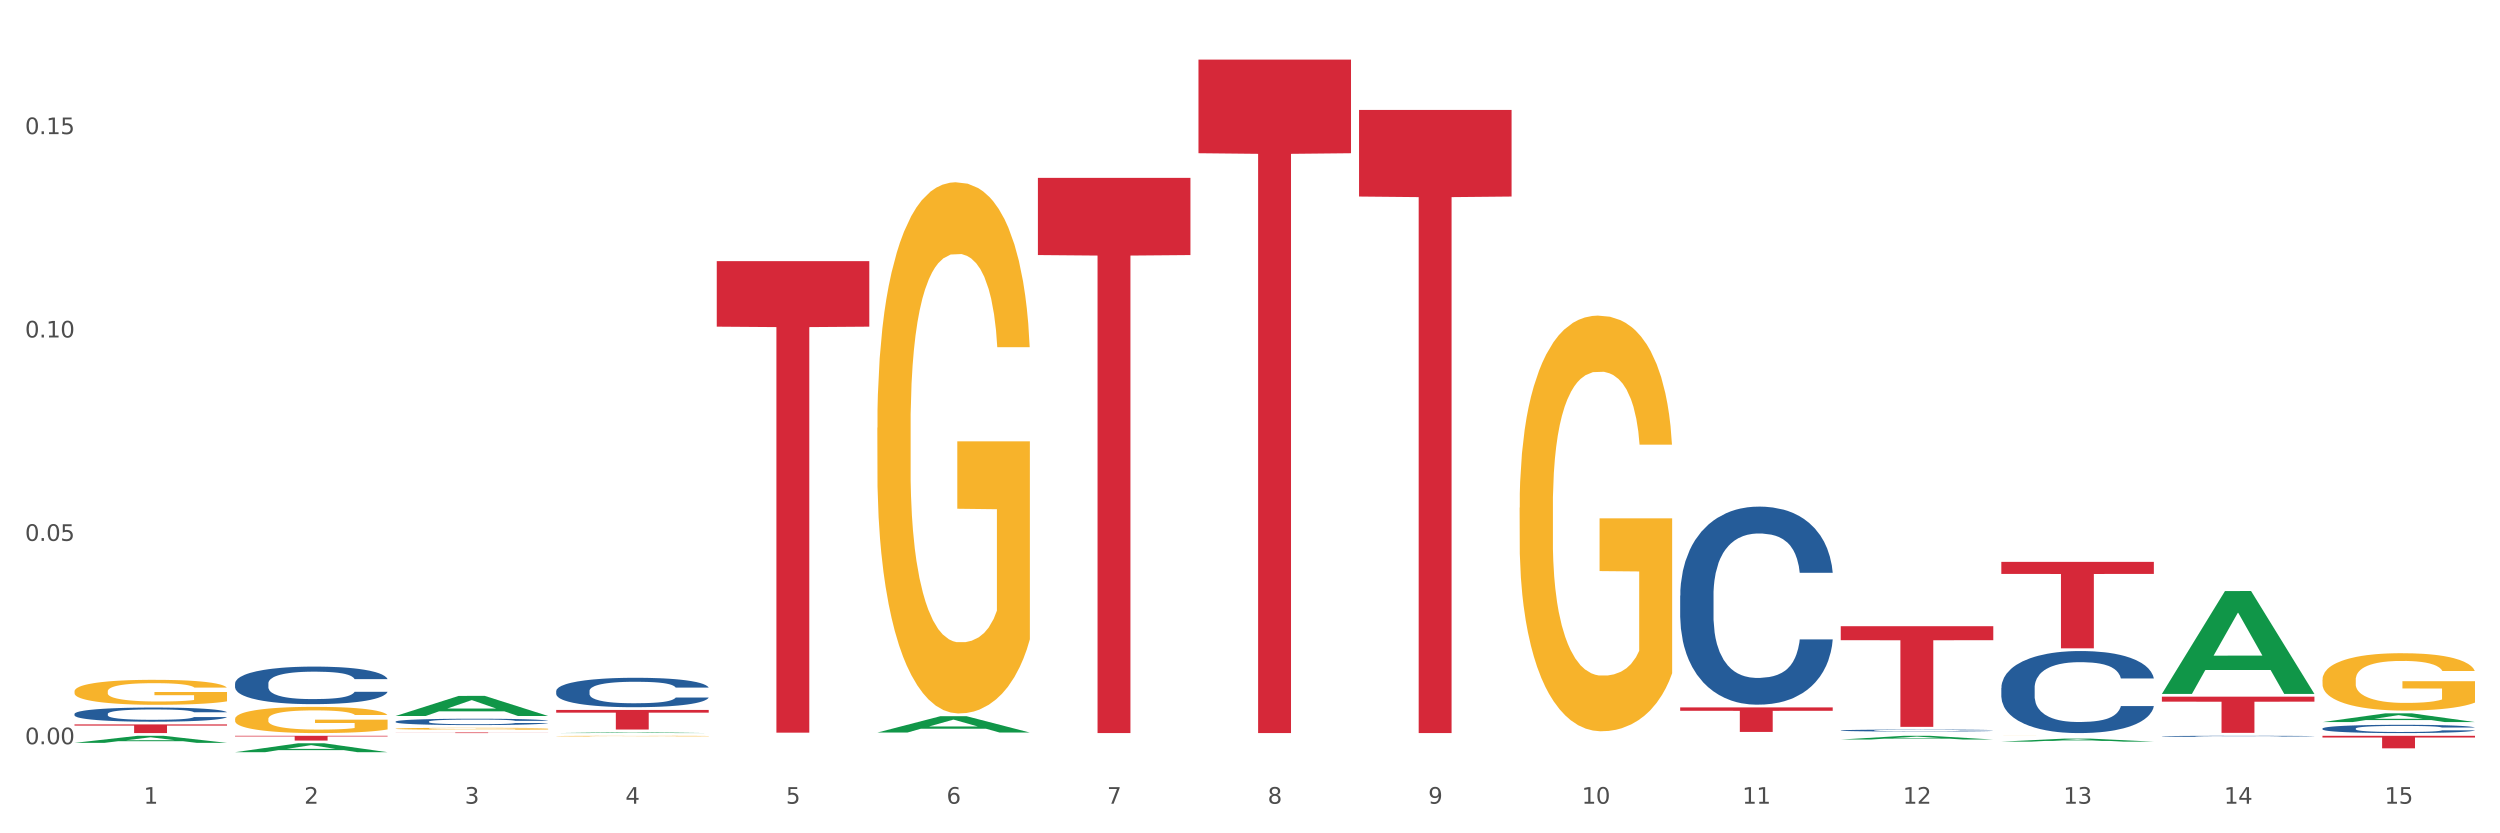 <?xml version="1.0" encoding="utf-8" standalone="no"?>
<!DOCTYPE svg PUBLIC "-//W3C//DTD SVG 1.1//EN"
  "http://www.w3.org/Graphics/SVG/1.1/DTD/svg11.dtd">
<svg xmlns:xlink="http://www.w3.org/1999/xlink" width="1080pt" height="360pt" viewBox="0 0 1080 360" xmlns="http://www.w3.org/2000/svg" version="1.1">
 <rect x="0" y="0" width="1080" height="360" fill="#333333" stroke="none"/>
 <defs>
  <style type="text/css">*{stroke-linejoin: round; stroke-linecap: butt}</style>
 </defs>
 <g id="figure_1">
  <g id="patch_1">
   <path d="M 0 360 
L 1080 360 
L 1080 0 
L 0 0 
z
" style="fill: #ffffff; stroke: #ffffff; stroke-linejoin: miter"/>
  </g>
  <g id="axes_1">
   <g id="matplotlib.axis_1">
    <g id="xtick_1">
     <g id="text_1">
      <!-- 1 -->
      <g style="fill: #4d4d4d" transform="translate(62.07 347.204) scale(0.096 -0.096)">
       <defs>
        <path id="DejaVuSans-31" d="M 794 531 
L 1825 531 
L 1825 4091 
L 703 3866 
L 703 4441 
L 1819 4666 
L 2450 4666 
L 2450 531 
L 3481 531 
L 3481 0 
L 794 0 
L 794 531 
z
" transform="scale(0.016)"/>
       </defs>
       <use xlink:href="#DejaVuSans-31"/>
      </g>
     </g>
    </g>
    <g id="xtick_2">
     <g id="text_2">
      <!-- 2 -->
      <g style="fill: #4d4d4d" transform="translate(131.436 347.204) scale(0.096 -0.096)">
       <defs>
        <path id="DejaVuSans-32" d="M 1228 531 
L 3431 531 
L 3431 0 
L 469 0 
L 469 531 
Q 828 903 1448 1529 
Q 2069 2156 2228 2338 
Q 2531 2678 2651 2914 
Q 2772 3150 2772 3378 
Q 2772 3750 2511 3984 
Q 2250 4219 1831 4219 
Q 1534 4219 1204 4116 
Q 875 4013 500 3803 
L 500 4441 
Q 881 4594 1212 4672 
Q 1544 4750 1819 4750 
Q 2544 4750 2975 4387 
Q 3406 4025 3406 3419 
Q 3406 3131 3298 2873 
Q 3191 2616 2906 2266 
Q 2828 2175 2409 1742 
Q 1991 1309 1228 531 
z
" transform="scale(0.016)"/>
       </defs>
       <use xlink:href="#DejaVuSans-32"/>
      </g>
     </g>
    </g>
    <g id="xtick_3">
     <g id="text_3">
      <!-- 3 -->
      <g style="fill: #4d4d4d" transform="translate(200.802 347.204) scale(0.096 -0.096)">
       <defs>
        <path id="DejaVuSans-33" d="M 2597 2516 
Q 3050 2419 3304 2112 
Q 3559 1806 3559 1356 
Q 3559 666 3084 287 
Q 2609 -91 1734 -91 
Q 1441 -91 1130 -33 
Q 819 25 488 141 
L 488 750 
Q 750 597 1062 519 
Q 1375 441 1716 441 
Q 2309 441 2620 675 
Q 2931 909 2931 1356 
Q 2931 1769 2642 2001 
Q 2353 2234 1838 2234 
L 1294 2234 
L 1294 2753 
L 1863 2753 
Q 2328 2753 2575 2939 
Q 2822 3125 2822 3475 
Q 2822 3834 2567 4026 
Q 2313 4219 1838 4219 
Q 1578 4219 1281 4162 
Q 984 4106 628 3988 
L 628 4550 
Q 988 4650 1302 4700 
Q 1616 4750 1894 4750 
Q 2613 4750 3031 4423 
Q 3450 4097 3450 3541 
Q 3450 3153 3228 2886 
Q 3006 2619 2597 2516 
z
" transform="scale(0.016)"/>
       </defs>
       <use xlink:href="#DejaVuSans-33"/>
      </g>
     </g>
    </g>
    <g id="xtick_4">
     <g id="text_4">
      <!-- 4 -->
      <g style="fill: #4d4d4d" transform="translate(270.169 347.204) scale(0.096 -0.096)">
       <defs>
        <path id="DejaVuSans-34" d="M 2419 4116 
L 825 1625 
L 2419 1625 
L 2419 4116 
z
M 2253 4666 
L 3047 4666 
L 3047 1625 
L 3713 1625 
L 3713 1100 
L 3047 1100 
L 3047 0 
L 2419 0 
L 2419 1100 
L 313 1100 
L 313 1709 
L 2253 4666 
z
" transform="scale(0.016)"/>
       </defs>
       <use xlink:href="#DejaVuSans-34"/>
      </g>
     </g>
    </g>
    <g id="xtick_5">
     <g id="text_5">
      <!-- 5 -->
      <g style="fill: #4d4d4d" transform="translate(339.535 347.204) scale(0.096 -0.096)">
       <defs>
        <path id="DejaVuSans-35" d="M 691 4666 
L 3169 4666 
L 3169 4134 
L 1269 4134 
L 1269 2991 
Q 1406 3038 1543 3061 
Q 1681 3084 1819 3084 
Q 2600 3084 3056 2656 
Q 3513 2228 3513 1497 
Q 3513 744 3044 326 
Q 2575 -91 1722 -91 
Q 1428 -91 1123 -41 
Q 819 9 494 109 
L 494 744 
Q 775 591 1075 516 
Q 1375 441 1709 441 
Q 2250 441 2565 725 
Q 2881 1009 2881 1497 
Q 2881 1984 2565 2268 
Q 2250 2553 1709 2553 
Q 1456 2553 1204 2497 
Q 953 2441 691 2322 
L 691 4666 
z
" transform="scale(0.016)"/>
       </defs>
       <use xlink:href="#DejaVuSans-35"/>
      </g>
     </g>
    </g>
    <g id="xtick_6">
     <g id="text_6">
      <!-- 6 -->
      <g style="fill: #4d4d4d" transform="translate(408.901 347.204) scale(0.096 -0.096)">
       <defs>
        <path id="DejaVuSans-36" d="M 2113 2584 
Q 1688 2584 1439 2293 
Q 1191 2003 1191 1497 
Q 1191 994 1439 701 
Q 1688 409 2113 409 
Q 2538 409 2786 701 
Q 3034 994 3034 1497 
Q 3034 2003 2786 2293 
Q 2538 2584 2113 2584 
z
M 3366 4563 
L 3366 3988 
Q 3128 4100 2886 4159 
Q 2644 4219 2406 4219 
Q 1781 4219 1451 3797 
Q 1122 3375 1075 2522 
Q 1259 2794 1537 2939 
Q 1816 3084 2150 3084 
Q 2853 3084 3261 2657 
Q 3669 2231 3669 1497 
Q 3669 778 3244 343 
Q 2819 -91 2113 -91 
Q 1303 -91 875 529 
Q 447 1150 447 2328 
Q 447 3434 972 4092 
Q 1497 4750 2381 4750 
Q 2619 4750 2861 4703 
Q 3103 4656 3366 4563 
z
" transform="scale(0.016)"/>
       </defs>
       <use xlink:href="#DejaVuSans-36"/>
      </g>
     </g>
    </g>
    <g id="xtick_7">
     <g id="text_7">
      <!-- 7 -->
      <g style="fill: #4d4d4d" transform="translate(478.267 347.204) scale(0.096 -0.096)">
       <defs>
        <path id="DejaVuSans-37" d="M 525 4666 
L 3525 4666 
L 3525 4397 
L 1831 0 
L 1172 0 
L 2766 4134 
L 525 4134 
L 525 4666 
z
" transform="scale(0.016)"/>
       </defs>
       <use xlink:href="#DejaVuSans-37"/>
      </g>
     </g>
    </g>
    <g id="xtick_8">
     <g id="text_8">
      <!-- 8 -->
      <g style="fill: #4d4d4d" transform="translate(547.634 347.204) scale(0.096 -0.096)">
       <defs>
        <path id="DejaVuSans-38" d="M 2034 2216 
Q 1584 2216 1326 1975 
Q 1069 1734 1069 1313 
Q 1069 891 1326 650 
Q 1584 409 2034 409 
Q 2484 409 2743 651 
Q 3003 894 3003 1313 
Q 3003 1734 2745 1975 
Q 2488 2216 2034 2216 
z
M 1403 2484 
Q 997 2584 770 2862 
Q 544 3141 544 3541 
Q 544 4100 942 4425 
Q 1341 4750 2034 4750 
Q 2731 4750 3128 4425 
Q 3525 4100 3525 3541 
Q 3525 3141 3298 2862 
Q 3072 2584 2669 2484 
Q 3125 2378 3379 2068 
Q 3634 1759 3634 1313 
Q 3634 634 3220 271 
Q 2806 -91 2034 -91 
Q 1263 -91 848 271 
Q 434 634 434 1313 
Q 434 1759 690 2068 
Q 947 2378 1403 2484 
z
M 1172 3481 
Q 1172 3119 1398 2916 
Q 1625 2713 2034 2713 
Q 2441 2713 2670 2916 
Q 2900 3119 2900 3481 
Q 2900 3844 2670 4047 
Q 2441 4250 2034 4250 
Q 1625 4250 1398 4047 
Q 1172 3844 1172 3481 
z
" transform="scale(0.016)"/>
       </defs>
       <use xlink:href="#DejaVuSans-38"/>
      </g>
     </g>
    </g>
    <g id="xtick_9">
     <g id="text_9">
      <!-- 9 -->
      <g style="fill: #4d4d4d" transform="translate(617 347.204) scale(0.096 -0.096)">
       <defs>
        <path id="DejaVuSans-39" d="M 703 97 
L 703 672 
Q 941 559 1184 500 
Q 1428 441 1663 441 
Q 2288 441 2617 861 
Q 2947 1281 2994 2138 
Q 2813 1869 2534 1725 
Q 2256 1581 1919 1581 
Q 1219 1581 811 2004 
Q 403 2428 403 3163 
Q 403 3881 828 4315 
Q 1253 4750 1959 4750 
Q 2769 4750 3195 4129 
Q 3622 3509 3622 2328 
Q 3622 1225 3098 567 
Q 2575 -91 1691 -91 
Q 1453 -91 1209 -44 
Q 966 3 703 97 
z
M 1959 2075 
Q 2384 2075 2632 2365 
Q 2881 2656 2881 3163 
Q 2881 3666 2632 3958 
Q 2384 4250 1959 4250 
Q 1534 4250 1286 3958 
Q 1038 3666 1038 3163 
Q 1038 2656 1286 2365 
Q 1534 2075 1959 2075 
z
" transform="scale(0.016)"/>
       </defs>
       <use xlink:href="#DejaVuSans-39"/>
      </g>
     </g>
    </g>
    <g id="xtick_10">
     <g id="text_10">
      <!-- 10 -->
      <g style="fill: #4d4d4d" transform="translate(683.312 347.204) scale(0.096 -0.096)">
       <defs>
        <path id="DejaVuSans-30" d="M 2034 4250 
Q 1547 4250 1301 3770 
Q 1056 3291 1056 2328 
Q 1056 1369 1301 889 
Q 1547 409 2034 409 
Q 2525 409 2770 889 
Q 3016 1369 3016 2328 
Q 3016 3291 2770 3770 
Q 2525 4250 2034 4250 
z
M 2034 4750 
Q 2819 4750 3233 4129 
Q 3647 3509 3647 2328 
Q 3647 1150 3233 529 
Q 2819 -91 2034 -91 
Q 1250 -91 836 529 
Q 422 1150 422 2328 
Q 422 3509 836 4129 
Q 1250 4750 2034 4750 
z
" transform="scale(0.016)"/>
       </defs>
       <use xlink:href="#DejaVuSans-31"/>
       <use xlink:href="#DejaVuSans-30" transform="translate(63.623 0)"/>
      </g>
     </g>
    </g>
    <g id="xtick_11">
     <g id="text_11">
      <!-- 11 -->
      <g style="fill: #4d4d4d" transform="translate(752.678 347.204) scale(0.096 -0.096)">
       <use xlink:href="#DejaVuSans-31"/>
       <use xlink:href="#DejaVuSans-31" transform="translate(63.623 0)"/>
      </g>
     </g>
    </g>
    <g id="xtick_12">
     <g id="text_12">
      <!-- 12 -->
      <g style="fill: #4d4d4d" transform="translate(822.044 347.204) scale(0.096 -0.096)">
       <use xlink:href="#DejaVuSans-31"/>
       <use xlink:href="#DejaVuSans-32" transform="translate(63.623 0)"/>
      </g>
     </g>
    </g>
    <g id="xtick_13">
     <g id="text_13">
      <!-- 13 -->
      <g style="fill: #4d4d4d" transform="translate(891.411 347.204) scale(0.096 -0.096)">
       <use xlink:href="#DejaVuSans-31"/>
       <use xlink:href="#DejaVuSans-33" transform="translate(63.623 0)"/>
      </g>
     </g>
    </g>
    <g id="xtick_14">
     <g id="text_14">
      <!-- 14 -->
      <g style="fill: #4d4d4d" transform="translate(960.777 347.204) scale(0.096 -0.096)">
       <use xlink:href="#DejaVuSans-31"/>
       <use xlink:href="#DejaVuSans-34" transform="translate(63.623 0)"/>
      </g>
     </g>
    </g>
    <g id="xtick_15">
     <g id="text_15">
      <!-- 15 -->
      <g style="fill: #4d4d4d" transform="translate(1030.143 347.204) scale(0.096 -0.096)">
       <use xlink:href="#DejaVuSans-31"/>
       <use xlink:href="#DejaVuSans-35" transform="translate(63.623 0)"/>
      </g>
     </g>
    </g>
    <g id="xtick_16"/>
    <g id="xtick_17"/>
    <g id="xtick_18"/>
    <g id="xtick_19"/>
    <g id="xtick_20"/>
    <g id="xtick_21"/>
    <g id="xtick_22"/>
    <g id="xtick_23"/>
    <g id="xtick_24"/>
    <g id="xtick_25"/>
    <g id="xtick_26"/>
    <g id="xtick_27"/>
    <g id="xtick_28"/>
    <g id="xtick_29"/>
   </g>
   <g id="matplotlib.axis_2">
    <g id="ytick_1">
     <g id="text_16">
      <!-- 0.00 -->
      <g style="fill: #4d4d4d" transform="translate(10.8 321.512) scale(0.096 -0.096)">
       <defs>
        <path id="DejaVuSans-2e" d="M 684 794 
L 1344 794 
L 1344 0 
L 684 0 
L 684 794 
z
" transform="scale(0.016)"/>
       </defs>
       <use xlink:href="#DejaVuSans-30"/>
       <use xlink:href="#DejaVuSans-2e" transform="translate(63.623 0)"/>
       <use xlink:href="#DejaVuSans-30" transform="translate(95.41 0)"/>
       <use xlink:href="#DejaVuSans-30" transform="translate(159.033 0)"/>
      </g>
     </g>
    </g>
    <g id="ytick_2">
     <g id="text_17">
      <!-- 0.05 -->
      <g style="fill: #4d4d4d" transform="translate(10.8 233.655) scale(0.096 -0.096)">
       <use xlink:href="#DejaVuSans-30"/>
       <use xlink:href="#DejaVuSans-2e" transform="translate(63.623 0)"/>
       <use xlink:href="#DejaVuSans-30" transform="translate(95.41 0)"/>
       <use xlink:href="#DejaVuSans-35" transform="translate(159.033 0)"/>
      </g>
     </g>
    </g>
    <g id="ytick_3">
     <g id="text_18">
      <!-- 0.10 -->
      <g style="fill: #4d4d4d" transform="translate(10.8 145.799) scale(0.096 -0.096)">
       <use xlink:href="#DejaVuSans-30"/>
       <use xlink:href="#DejaVuSans-2e" transform="translate(63.623 0)"/>
       <use xlink:href="#DejaVuSans-31" transform="translate(95.41 0)"/>
       <use xlink:href="#DejaVuSans-30" transform="translate(159.033 0)"/>
      </g>
     </g>
    </g>
    <g id="ytick_4">
     <g id="text_19">
      <!-- 0.15 -->
      <g style="fill: #4d4d4d" transform="translate(10.8 57.942) scale(0.096 -0.096)">
       <use xlink:href="#DejaVuSans-30"/>
       <use xlink:href="#DejaVuSans-2e" transform="translate(63.623 0)"/>
       <use xlink:href="#DejaVuSans-31" transform="translate(95.41 0)"/>
       <use xlink:href="#DejaVuSans-35" transform="translate(159.033 0)"/>
      </g>
     </g>
    </g>
    <g id="ytick_5"/>
    <g id="ytick_6"/>
    <g id="ytick_7"/>
   </g>
   <g id="PolyCollection_1">
    <path d="M 32.175 320.912 
L 32.243 320.909 
L 59.417 317.868 
L 70.695 317.865 
L 98.073 320.917 
L 85.029 320.917 
L 79.119 320.207 
L 51.061 320.207 
L 50.857 320.218 
L 45.151 320.917 
L 32.175 320.917 
L 32.175 320.912 
L 54.594 319.782 
L 75.586 319.78 
L 65.192 318.516 
L 65.056 318.51 
L 64.92 318.519 
L 54.526 319.78 
L 54.594 319.782 
L 32.175 320.912 
z
" clip-path="url(#pca86181cd3)" style="fill: #109648"/>
    <path d="M 101.541 324.942 
L 101.609 324.939 
L 128.784 321.098 
L 140.061 321.094 
L 167.439 324.95 
L 154.395 324.95 
L 148.485 324.052 
L 120.427 324.052 
L 120.224 324.066 
L 114.517 324.95 
L 101.541 324.95 
L 101.541 324.942 
L 123.96 323.516 
L 144.952 323.512 
L 134.558 321.916 
L 134.422 321.909 
L 134.286 321.92 
L 123.892 323.512 
L 123.96 323.516 
L 101.541 324.942 
z
" clip-path="url(#pca86181cd3)" style="fill: #109648"/>
    <path d="M 170.907 309.297 
L 170.975 309.289 
L 198.15 300.631 
L 209.427 300.623 
L 236.805 309.313 
L 223.762 309.313 
L 217.851 307.289 
L 189.794 307.289 
L 189.59 307.322 
L 183.883 309.313 
L 170.907 309.313 
L 170.907 309.297 
L 193.326 306.082 
L 214.319 306.074 
L 203.924 302.475 
L 203.788 302.459 
L 203.653 302.483 
L 193.258 306.074 
L 193.326 306.082 
L 170.907 309.297 
z
" clip-path="url(#pca86181cd3)" style="fill: #109648"/>
    <path d="M 240.274 316.696 
L 240.342 316.696 
L 267.516 316.335 
L 278.793 316.335 
L 306.172 316.697 
L 293.128 316.697 
L 287.217 316.612 
L 259.16 316.612 
L 258.956 316.614 
L 253.249 316.697 
L 240.274 316.697 
L 240.274 316.696 
L 262.693 316.562 
L 283.685 316.562 
L 273.291 316.412 
L 273.155 316.411 
L 273.019 316.412 
L 262.625 316.562 
L 262.693 316.562 
L 240.274 316.696 
z
" clip-path="url(#pca86181cd3)" style="fill: #109648"/>
    <path d="M 864.57 317.885 
L 864.647 317.884 
L 864.647 317.883 
L 864.803 317.882 
L 865.581 317.879 
L 866.748 317.877 
L 867.604 317.875 
L 868.46 317.874 
L 869.471 317.873 
L 870.716 317.872 
L 872.972 317.871 
L 874.373 317.87 
L 876.084 317.869 
L 879.196 317.868 
L 881.453 317.867 
L 883.787 317.867 
L 887.599 317.866 
L 890.089 317.866 
L 892.734 317.865 
L 895.924 317.865 
L 898.336 317.865 
L 903.626 317.865 
L 908.139 317.866 
L 910.317 317.866 
L 913.118 317.866 
L 914.596 317.867 
L 917.008 317.867 
L 919.498 317.868 
L 921.209 317.869 
L 923.777 317.87 
L 925.722 317.871 
L 927.511 317.873 
L 928.445 317.874 
L 929.145 317.875 
L 929.767 317.876 
L 930.39 317.878 
L 916.385 317.878 
L 915.841 317.877 
L 914.985 317.876 
L 913.74 317.874 
L 912.651 317.874 
L 910.784 317.873 
L 909.072 317.872 
L 907.283 317.872 
L 905.104 317.871 
L 903.393 317.871 
L 900.981 317.871 
L 896.235 317.871 
L 893.045 317.871 
L 890.867 317.872 
L 889.466 317.872 
L 888.221 317.872 
L 886.821 317.873 
L 885.187 317.874 
L 884.02 317.874 
L 882.853 317.875 
L 881.919 317.876 
L 881.064 317.877 
L 880.363 317.878 
L 879.819 317.88 
L 879.352 317.881 
L 878.963 317.883 
L 878.963 317.889 
L 879.119 317.89 
L 879.508 317.891 
L 879.974 317.893 
L 880.752 317.894 
L 881.453 317.895 
L 882.775 317.896 
L 884.253 317.898 
L 885.42 317.898 
L 886.587 317.899 
L 888.61 317.9 
L 890.867 317.9 
L 892.812 317.901 
L 895.457 317.901 
L 897.246 317.901 
L 898.802 317.901 
L 902.615 317.901 
L 905.338 317.901 
L 908.372 317.901 
L 910.706 317.901 
L 912.651 317.9 
L 914.829 317.9 
L 916.23 317.899 
L 916.23 317.891 
L 899.114 317.891 
L 899.114 317.886 
L 930.468 317.886 
L 930.468 317.901 
L 929.145 317.902 
L 927.667 317.903 
L 926.111 317.903 
L 923.777 317.904 
L 920.976 317.905 
L 918.486 317.906 
L 915.841 317.906 
L 912.729 317.906 
L 908.683 317.907 
L 906.193 317.907 
L 903.081 317.907 
L 899.425 317.907 
L 896.235 317.907 
L 893.123 317.907 
L 889.855 317.906 
L 886.665 317.906 
L 884.253 317.905 
L 881.842 317.905 
L 879.274 317.904 
L 877.251 317.903 
L 875.695 317.903 
L 873.984 317.902 
L 872.116 317.901 
L 870.716 317.9 
L 869.471 317.898 
L 868.149 317.897 
L 867.215 317.896 
L 866.281 317.894 
L 865.737 317.893 
L 865.114 317.892 
L 864.647 317.889 
L 864.57 317.885 
z
" clip-path="url(#pca86181cd3)" style="fill: #f7b32b"/>
    <path d="M 1003.302 293.641 
L 1003.38 293.618 
L 1003.38 292.803 
L 1003.535 292.101 
L 1004.314 290.402 
L 1005.481 288.999 
L 1006.336 288.251 
L 1007.192 287.64 
L 1008.204 287.028 
L 1009.448 286.394 
L 1011.705 285.466 
L 1013.105 284.991 
L 1014.817 284.492 
L 1017.929 283.768 
L 1020.185 283.36 
L 1022.519 283.02 
L 1026.331 282.613 
L 1028.821 282.432 
L 1031.466 282.296 
L 1034.656 282.205 
L 1037.068 282.183 
L 1042.358 282.251 
L 1046.871 282.454 
L 1049.049 282.613 
L 1051.85 282.885 
L 1053.328 283.066 
L 1055.74 283.428 
L 1058.23 283.904 
L 1059.942 284.311 
L 1062.509 285.081 
L 1064.454 285.851 
L 1066.244 286.802 
L 1067.177 287.459 
L 1067.877 288.07 
L 1068.5 288.772 
L 1069.122 289.882 
L 1055.118 289.882 
L 1054.573 289.089 
L 1053.717 288.342 
L 1052.473 287.617 
L 1051.383 287.164 
L 1049.516 286.598 
L 1047.805 286.236 
L 1046.015 285.964 
L 1043.837 285.738 
L 1042.125 285.625 
L 1039.713 285.534 
L 1034.967 285.557 
L 1031.777 285.738 
L 1029.599 285.964 
L 1028.199 286.168 
L 1026.954 286.394 
L 1025.553 286.711 
L 1023.919 287.187 
L 1022.752 287.617 
L 1021.585 288.161 
L 1020.652 288.704 
L 1019.796 289.338 
L 1019.096 290.018 
L 1018.551 290.719 
L 1018.084 291.58 
L 1017.695 293.007 
L 1017.695 296.109 
L 1017.851 296.811 
L 1018.24 297.739 
L 1018.707 298.441 
L 1019.485 299.279 
L 1020.185 299.845 
L 1021.508 300.66 
L 1022.986 301.34 
L 1024.153 301.77 
L 1025.32 302.132 
L 1027.343 302.63 
L 1029.599 303.038 
L 1031.544 303.287 
L 1034.189 303.513 
L 1035.979 303.604 
L 1037.535 303.649 
L 1041.347 303.649 
L 1044.07 303.581 
L 1047.104 303.423 
L 1049.438 303.219 
L 1051.383 302.97 
L 1053.562 302.562 
L 1054.962 302.177 
L 1054.962 297.445 
L 1037.846 297.422 
L 1037.846 294.275 
L 1069.2 294.275 
L 1069.2 303.513 
L 1067.877 303.989 
L 1066.399 304.419 
L 1064.843 304.804 
L 1062.509 305.28 
L 1059.708 305.733 
L 1057.219 306.05 
L 1054.573 306.321 
L 1051.461 306.57 
L 1047.416 306.797 
L 1044.926 306.887 
L 1041.814 306.955 
L 1038.157 306.978 
L 1034.967 306.933 
L 1031.855 306.82 
L 1028.588 306.616 
L 1025.398 306.321 
L 1022.986 306.027 
L 1020.574 305.665 
L 1018.007 305.189 
L 1015.984 304.736 
L 1014.428 304.329 
L 1012.716 303.808 
L 1010.849 303.129 
L 1009.448 302.517 
L 1008.204 301.883 
L 1006.881 301.068 
L 1005.947 300.366 
L 1005.014 299.483 
L 1004.469 298.826 
L 1003.847 297.807 
L 1003.38 296.381 
L 1003.302 293.641 
z
" clip-path="url(#pca86181cd3)" style="fill: #f7b32b"/>
    <path d="M 379.006 316.455 
L 379.074 316.448 
L 406.248 309.399 
L 417.526 309.393 
L 444.904 316.468 
L 431.86 316.468 
L 425.95 314.82 
L 397.892 314.82 
L 397.689 314.847 
L 391.982 316.468 
L 379.006 316.468 
L 379.006 316.455 
L 401.425 313.837 
L 422.417 313.831 
L 412.023 310.901 
L 411.887 310.887 
L 411.751 310.907 
L 401.357 313.831 
L 401.425 313.837 
L 379.006 316.455 
z
" clip-path="url(#pca86181cd3)" style="fill: #109648"/>
    <path d="M 240.274 306.686 
L 306.172 306.686 
L 306.172 307.865 
L 280.25 307.873 
L 280.25 315.166 
L 266.039 315.166 
L 266.039 307.873 
L 240.274 307.865 
L 240.274 306.694 
L 240.274 306.686 
z
" clip-path="url(#pca86181cd3)" style="fill: #d62839"/>
    <path d="M 101.541 317.865 
L 167.439 317.865 
L 167.439 318.152 
L 141.517 318.153 
L 141.517 319.926 
L 127.307 319.926 
L 127.307 318.153 
L 101.541 318.152 
L 101.541 317.867 
L 101.541 317.865 
z
" clip-path="url(#pca86181cd3)" style="fill: #d62839"/>
    <path d="M 32.175 312.946 
L 98.073 312.946 
L 98.073 313.467 
L 72.151 313.471 
L 72.151 316.697 
L 57.941 316.697 
L 57.941 313.471 
L 32.175 313.467 
L 32.175 312.95 
L 32.175 312.946 
z
" clip-path="url(#pca86181cd3)" style="fill: #d62839"/>
    <path d="M 309.64 112.808 
L 375.538 112.808 
L 375.538 141.117 
L 349.616 141.309 
L 349.616 316.517 
L 335.406 316.517 
L 335.406 141.309 
L 309.64 141.117 
L 309.64 113 
L 309.64 112.808 
z
" clip-path="url(#pca86181cd3)" style="fill: #d62839"/>
    <path d="M 1003.302 317.865 
L 1069.2 317.865 
L 1069.2 318.617 
L 1043.278 318.622 
L 1043.278 323.274 
L 1029.068 323.274 
L 1029.068 318.622 
L 1003.302 318.617 
L 1003.302 317.87 
L 1003.302 317.865 
z
" clip-path="url(#pca86181cd3)" style="fill: #d62839"/>
    <path d="M 1003.302 311.935 
L 1003.37 311.931 
L 1030.544 308.15 
L 1041.822 308.146 
L 1069.2 311.942 
L 1056.156 311.942 
L 1050.246 311.058 
L 1022.188 311.058 
L 1021.984 311.072 
L 1016.278 311.942 
L 1003.302 311.942 
L 1003.302 311.935 
L 1025.721 310.531 
L 1046.713 310.527 
L 1036.319 308.955 
L 1036.183 308.948 
L 1036.047 308.959 
L 1025.653 310.527 
L 1025.721 310.531 
L 1003.302 311.935 
z
" clip-path="url(#pca86181cd3)" style="fill: #109648"/>
    <path d="M 933.936 299.7 
L 934.004 299.658 
L 961.178 255.35 
L 972.456 255.309 
L 999.834 299.783 
L 986.79 299.783 
L 980.88 289.427 
L 952.822 289.427 
L 952.618 289.594 
L 946.912 299.783 
L 933.936 299.783 
L 933.936 299.7 
L 956.355 283.246 
L 977.347 283.205 
L 966.953 264.788 
L 966.817 264.705 
L 966.681 264.83 
L 956.287 283.205 
L 956.355 283.246 
L 933.936 299.7 
z
" clip-path="url(#pca86181cd3)" style="fill: #109648"/>
    <path d="M 864.57 320.394 
L 864.638 320.392 
L 891.812 319.077 
L 903.089 319.076 
L 930.468 320.396 
L 917.424 320.396 
L 911.513 320.089 
L 883.456 320.089 
L 883.252 320.094 
L 877.545 320.396 
L 864.57 320.396 
L 864.57 320.394 
L 886.989 319.905 
L 907.981 319.904 
L 897.587 319.357 
L 897.451 319.355 
L 897.315 319.358 
L 886.921 319.904 
L 886.989 319.905 
L 864.57 320.394 
z
" clip-path="url(#pca86181cd3)" style="fill: #109648"/>
    <path d="M 795.203 319.479 
L 795.271 319.477 
L 822.446 317.867 
L 833.723 317.865 
L 861.101 319.482 
L 848.058 319.482 
L 842.147 319.105 
L 814.09 319.105 
L 813.886 319.111 
L 808.179 319.482 
L 795.203 319.482 
L 795.203 319.479 
L 817.622 318.881 
L 838.615 318.879 
L 828.22 318.21 
L 828.084 318.207 
L 827.949 318.211 
L 817.554 318.879 
L 817.622 318.881 
L 795.203 319.479 
z
" clip-path="url(#pca86181cd3)" style="fill: #109648"/>
    <path d="M 170.907 316.422 
L 236.805 316.422 
L 236.805 316.46 
L 210.883 316.46 
L 210.883 316.697 
L 196.673 316.697 
L 196.673 316.46 
L 170.907 316.46 
L 170.907 316.422 
L 170.907 316.422 
z
" clip-path="url(#pca86181cd3)" style="fill: #d62839"/>
    <path d="M 864.57 297.174 
L 864.648 297.142 
L 864.648 296.235 
L 864.881 295.005 
L 865.738 292.739 
L 866.829 291.023 
L 868.698 289.016 
L 869.711 288.174 
L 871.035 287.235 
L 873.761 285.713 
L 876.877 284.418 
L 879.058 283.706 
L 880.694 283.253 
L 884.355 282.443 
L 886.458 282.087 
L 888.639 281.796 
L 890.508 281.601 
L 893.624 281.375 
L 896.117 281.278 
L 898.999 281.245 
L 901.413 281.278 
L 904.607 281.407 
L 909.281 281.796 
L 911.072 282.022 
L 913.487 282.411 
L 915.979 282.929 
L 918.005 283.447 
L 920.341 284.192 
L 922.756 285.163 
L 925.093 286.393 
L 926.729 287.526 
L 928.053 288.724 
L 929.221 290.181 
L 930.078 291.767 
L 930.468 293.095 
L 916.213 293.095 
L 915.824 291.897 
L 915.045 290.602 
L 914.266 289.728 
L 913.409 289.016 
L 912.085 288.206 
L 910.916 287.688 
L 908.969 287.073 
L 907.177 286.684 
L 905.697 286.458 
L 903.906 286.264 
L 900.089 286.069 
L 897.363 286.069 
L 895.649 286.134 
L 893.546 286.296 
L 891.754 286.523 
L 889.651 286.911 
L 888.016 287.332 
L 886.38 287.882 
L 885.445 288.271 
L 884.043 288.983 
L 883.108 289.566 
L 881.862 290.57 
L 881.161 291.282 
L 879.915 293.127 
L 879.369 294.487 
L 879.136 295.426 
L 878.98 296.462 
L 878.98 301.513 
L 879.447 303.779 
L 879.837 304.75 
L 880.46 305.851 
L 881.628 307.275 
L 883.342 308.668 
L 885.134 309.671 
L 886.614 310.286 
L 888.016 310.74 
L 889.418 311.096 
L 891.131 311.419 
L 892.533 311.614 
L 894.637 311.808 
L 897.129 311.905 
L 899.076 311.905 
L 903.049 311.743 
L 904.841 311.581 
L 906.554 311.355 
L 908.424 310.999 
L 909.904 310.61 
L 910.76 310.319 
L 912.163 309.704 
L 913.253 309.056 
L 914.188 308.311 
L 914.811 307.664 
L 915.512 306.693 
L 916.057 305.592 
L 916.213 305.009 
L 930.468 305.009 
L 930.156 306.175 
L 929.611 307.308 
L 928.52 308.829 
L 927.663 309.704 
L 926.339 310.772 
L 924.937 311.678 
L 922.99 312.682 
L 921.198 313.427 
L 919.329 314.074 
L 917.304 314.657 
L 913.643 315.466 
L 912.318 315.693 
L 909.514 316.082 
L 907.333 316.308 
L 904.14 316.535 
L 900.868 316.664 
L 897.441 316.697 
L 894.403 316.632 
L 891.053 316.438 
L 888.95 316.243 
L 886.614 315.952 
L 883.887 315.499 
L 881.317 314.948 
L 878.902 314.301 
L 876.643 313.556 
L 874.54 312.715 
L 871.814 311.322 
L 869.789 309.963 
L 868.309 308.7 
L 867.296 307.632 
L 866.283 306.272 
L 865.738 305.333 
L 864.881 303.067 
L 864.57 300.962 
L 864.57 297.174 
z
" clip-path="url(#pca86181cd3)" style="fill: #255c99"/>
    <path d="M 933.936 318.08 
L 934.014 318.08 
L 934.014 318.068 
L 934.247 318.051 
L 935.104 318.02 
L 936.195 317.997 
L 938.064 317.97 
L 939.077 317.959 
L 940.401 317.946 
L 943.127 317.926 
L 946.243 317.908 
L 948.424 317.898 
L 950.06 317.892 
L 953.721 317.881 
L 955.824 317.877 
L 958.005 317.873 
L 959.874 317.87 
L 962.99 317.867 
L 965.483 317.866 
L 968.365 317.865 
L 970.779 317.866 
L 973.973 317.867 
L 978.647 317.873 
L 980.438 317.876 
L 982.853 317.881 
L 985.346 317.888 
L 987.371 317.895 
L 989.708 317.905 
L 992.122 317.918 
L 994.459 317.935 
L 996.095 317.95 
L 997.419 317.966 
L 998.587 317.986 
L 999.444 318.007 
L 999.834 318.025 
L 985.579 318.025 
L 985.19 318.009 
L 984.411 317.992 
L 983.632 317.98 
L 982.775 317.97 
L 981.451 317.959 
L 980.283 317.952 
L 978.335 317.944 
L 976.544 317.939 
L 975.064 317.936 
L 973.272 317.933 
L 969.455 317.93 
L 966.729 317.93 
L 965.015 317.931 
L 962.912 317.933 
L 961.121 317.936 
L 959.018 317.942 
L 957.382 317.947 
L 955.746 317.955 
L 954.811 317.96 
L 953.409 317.97 
L 952.475 317.978 
L 951.228 317.991 
L 950.527 318.001 
L 949.281 318.026 
L 948.736 318.044 
L 948.502 318.057 
L 948.346 318.071 
L 948.346 318.139 
L 948.814 318.17 
L 949.203 318.183 
L 949.826 318.198 
L 950.995 318.217 
L 952.708 318.236 
L 954.5 318.249 
L 955.98 318.258 
L 957.382 318.264 
L 958.784 318.269 
L 960.498 318.273 
L 961.9 318.276 
L 964.003 318.278 
L 966.495 318.28 
L 968.443 318.28 
L 972.415 318.277 
L 974.207 318.275 
L 975.92 318.272 
L 977.79 318.267 
L 979.27 318.262 
L 980.127 318.258 
L 981.529 318.25 
L 982.619 318.241 
L 983.554 318.231 
L 984.177 318.222 
L 984.878 318.209 
L 985.423 318.194 
L 985.579 318.186 
L 999.834 318.186 
L 999.522 318.202 
L 998.977 318.217 
L 997.886 318.238 
L 997.03 318.25 
L 995.705 318.264 
L 994.303 318.276 
L 992.356 318.29 
L 990.564 318.3 
L 988.695 318.309 
L 986.67 318.317 
L 983.009 318.328 
L 981.685 318.331 
L 978.88 318.336 
L 976.699 318.339 
L 973.506 318.342 
L 970.234 318.344 
L 966.807 318.344 
L 963.769 318.343 
L 960.42 318.341 
L 958.317 318.338 
L 955.98 318.334 
L 953.253 318.328 
L 950.683 318.321 
L 948.268 318.312 
L 946.009 318.302 
L 943.906 318.29 
L 941.18 318.272 
L 939.155 318.253 
L 937.675 318.236 
L 936.662 318.222 
L 935.65 318.203 
L 935.104 318.191 
L 934.247 318.16 
L 933.936 318.132 
L 933.936 318.08 
z
" clip-path="url(#pca86181cd3)" style="fill: #255c99"/>
    <path d="M 725.837 257.301 
L 725.915 257.223 
L 725.915 255.035 
L 726.149 252.065 
L 727.006 246.594 
L 728.096 242.452 
L 729.966 237.606 
L 730.978 235.574 
L 732.302 233.308 
L 735.029 229.634 
L 738.144 226.508 
L 740.325 224.789 
L 741.961 223.694 
L 745.622 221.741 
L 747.725 220.881 
L 749.906 220.177 
L 751.776 219.709 
L 754.891 219.161 
L 757.384 218.927 
L 760.266 218.849 
L 762.681 218.927 
L 765.874 219.24 
L 770.548 220.177 
L 772.34 220.725 
L 774.754 221.662 
L 777.247 222.913 
L 779.272 224.163 
L 781.609 225.961 
L 784.024 228.306 
L 786.36 231.276 
L 787.996 234.011 
L 789.32 236.903 
L 790.489 240.42 
L 791.346 244.249 
L 791.735 247.454 
L 777.481 247.454 
L 777.091 244.562 
L 776.312 241.436 
L 775.533 239.326 
L 774.676 237.606 
L 773.352 235.652 
L 772.184 234.402 
L 770.237 232.917 
L 768.445 231.979 
L 766.965 231.432 
L 765.173 230.963 
L 761.357 230.494 
L 758.63 230.494 
L 756.917 230.65 
L 754.814 231.041 
L 753.022 231.588 
L 750.919 232.526 
L 749.283 233.542 
L 747.647 234.871 
L 746.713 235.809 
L 745.311 237.528 
L 744.376 238.935 
L 743.13 241.358 
L 742.429 243.077 
L 741.182 247.532 
L 740.637 250.815 
L 740.403 253.081 
L 740.248 255.582 
L 740.248 267.774 
L 740.715 273.245 
L 741.104 275.59 
L 741.727 278.247 
L 742.896 281.686 
L 744.61 285.047 
L 746.401 287.47 
L 747.881 288.954 
L 749.283 290.049 
L 750.685 290.908 
L 752.399 291.69 
L 753.801 292.159 
L 755.904 292.628 
L 758.397 292.862 
L 760.344 292.862 
L 764.317 292.471 
L 766.108 292.081 
L 767.822 291.534 
L 769.691 290.674 
L 771.171 289.736 
L 772.028 289.033 
L 773.43 287.548 
L 774.521 285.985 
L 775.455 284.187 
L 776.079 282.624 
L 776.78 280.279 
L 777.325 277.622 
L 777.481 276.215 
L 791.735 276.215 
L 791.424 279.029 
L 790.878 281.764 
L 789.788 285.437 
L 788.931 287.548 
L 787.607 290.127 
L 786.205 292.315 
L 784.257 294.738 
L 782.466 296.536 
L 780.596 298.099 
L 778.571 299.505 
L 774.91 301.459 
L 773.586 302.006 
L 770.782 302.944 
L 768.601 303.491 
L 765.407 304.039 
L 762.136 304.351 
L 758.708 304.429 
L 755.67 304.273 
L 752.321 303.804 
L 750.218 303.335 
L 747.881 302.632 
L 745.155 301.538 
L 742.584 300.209 
L 740.17 298.646 
L 737.911 296.848 
L 735.808 294.816 
L 733.081 291.455 
L 731.056 288.173 
L 729.576 285.125 
L 728.563 282.546 
L 727.551 279.263 
L 727.006 276.997 
L 726.149 271.526 
L 725.837 266.446 
L 725.837 257.301 
z
" clip-path="url(#pca86181cd3)" style="fill: #255c99"/>
    <path d="M 101.541 295.257 
L 101.619 295.242 
L 101.619 294.827 
L 101.853 294.264 
L 102.71 293.226 
L 103.8 292.441 
L 105.67 291.522 
L 106.682 291.136 
L 108.006 290.706 
L 110.733 290.01 
L 113.848 289.417 
L 116.029 289.091 
L 117.665 288.883 
L 121.326 288.512 
L 123.429 288.349 
L 125.61 288.216 
L 127.48 288.127 
L 130.595 288.023 
L 133.088 287.979 
L 135.97 287.964 
L 138.385 287.979 
L 141.578 288.038 
L 146.252 288.216 
L 148.044 288.32 
L 150.458 288.498 
L 152.951 288.735 
L 154.976 288.972 
L 157.313 289.313 
L 159.728 289.758 
L 162.064 290.321 
L 163.7 290.84 
L 165.024 291.388 
L 166.193 292.055 
L 167.05 292.781 
L 167.439 293.389 
L 153.185 293.389 
L 152.795 292.841 
L 152.016 292.248 
L 151.237 291.848 
L 150.38 291.522 
L 149.056 291.151 
L 147.888 290.914 
L 145.941 290.632 
L 144.149 290.454 
L 142.669 290.351 
L 140.877 290.262 
L 137.061 290.173 
L 134.334 290.173 
L 132.621 290.202 
L 130.518 290.276 
L 128.726 290.38 
L 126.623 290.558 
L 124.987 290.751 
L 123.351 291.003 
L 122.417 291.181 
L 121.015 291.507 
L 120.08 291.774 
L 118.834 292.233 
L 118.133 292.559 
L 116.886 293.404 
L 116.341 294.027 
L 116.107 294.456 
L 115.952 294.931 
L 115.952 297.243 
L 116.419 298.281 
L 116.808 298.725 
L 117.431 299.229 
L 118.6 299.882 
L 120.314 300.519 
L 122.105 300.979 
L 123.585 301.26 
L 124.987 301.468 
L 126.389 301.631 
L 128.103 301.779 
L 129.505 301.868 
L 131.608 301.957 
L 134.101 302.001 
L 136.048 302.001 
L 140.021 301.927 
L 141.812 301.853 
L 143.526 301.749 
L 145.395 301.586 
L 146.875 301.408 
L 147.732 301.275 
L 149.134 300.993 
L 150.225 300.697 
L 151.159 300.356 
L 151.783 300.06 
L 152.484 299.615 
L 153.029 299.111 
L 153.185 298.844 
L 167.439 298.844 
L 167.128 299.378 
L 166.582 299.896 
L 165.492 300.593 
L 164.635 300.993 
L 163.311 301.483 
L 161.909 301.898 
L 159.961 302.357 
L 158.17 302.698 
L 156.3 302.994 
L 154.275 303.261 
L 150.614 303.632 
L 149.29 303.736 
L 146.486 303.913 
L 144.305 304.017 
L 141.111 304.121 
L 137.84 304.18 
L 134.412 304.195 
L 131.374 304.165 
L 128.025 304.077 
L 125.922 303.988 
L 123.585 303.854 
L 120.859 303.647 
L 118.288 303.395 
L 115.874 303.098 
L 113.615 302.757 
L 111.512 302.372 
L 108.785 301.735 
L 106.76 301.112 
L 105.28 300.534 
L 104.267 300.045 
L 103.255 299.422 
L 102.71 298.992 
L 101.853 297.955 
L 101.541 296.991 
L 101.541 295.257 
z
" clip-path="url(#pca86181cd3)" style="fill: #255c99"/>
    <path d="M 170.907 311.72 
L 170.985 311.717 
L 170.985 311.647 
L 171.219 311.551 
L 172.076 311.375 
L 173.166 311.242 
L 175.036 311.086 
L 176.048 311.02 
L 177.373 310.947 
L 180.099 310.829 
L 183.215 310.728 
L 185.396 310.673 
L 187.031 310.638 
L 190.692 310.575 
L 192.796 310.547 
L 194.977 310.524 
L 196.846 310.509 
L 199.962 310.492 
L 202.454 310.484 
L 205.336 310.481 
L 207.751 310.484 
L 210.945 310.494 
L 215.618 310.524 
L 217.41 310.542 
L 219.825 310.572 
L 222.317 310.612 
L 224.342 310.653 
L 226.679 310.711 
L 229.094 310.786 
L 231.431 310.882 
L 233.066 310.97 
L 234.391 311.063 
L 235.559 311.176 
L 236.416 311.3 
L 236.805 311.403 
L 222.551 311.403 
L 222.161 311.31 
L 221.382 311.209 
L 220.604 311.141 
L 219.747 311.086 
L 218.422 311.023 
L 217.254 310.982 
L 215.307 310.935 
L 213.515 310.904 
L 212.035 310.887 
L 210.244 310.872 
L 206.427 310.857 
L 203.701 310.857 
L 201.987 310.862 
L 199.884 310.874 
L 198.092 310.892 
L 195.989 310.922 
L 194.353 310.955 
L 192.718 310.998 
L 191.783 311.028 
L 190.381 311.083 
L 189.446 311.128 
L 188.2 311.206 
L 187.499 311.262 
L 186.252 311.405 
L 185.707 311.511 
L 185.474 311.584 
L 185.318 311.665 
L 185.318 312.057 
L 185.785 312.233 
L 186.175 312.309 
L 186.798 312.395 
L 187.966 312.505 
L 189.68 312.614 
L 191.471 312.692 
L 192.951 312.739 
L 194.353 312.775 
L 195.755 312.802 
L 197.469 312.828 
L 198.871 312.843 
L 200.974 312.858 
L 203.467 312.865 
L 205.414 312.865 
L 209.387 312.853 
L 211.178 312.84 
L 212.892 312.823 
L 214.761 312.795 
L 216.241 312.765 
L 217.098 312.742 
L 218.5 312.694 
L 219.591 312.644 
L 220.526 312.586 
L 221.149 312.536 
L 221.85 312.46 
L 222.395 312.374 
L 222.551 312.329 
L 236.805 312.329 
L 236.494 312.42 
L 235.949 312.508 
L 234.858 312.626 
L 234.001 312.694 
L 232.677 312.777 
L 231.275 312.848 
L 229.328 312.926 
L 227.536 312.984 
L 225.667 313.034 
L 223.641 313.079 
L 219.98 313.142 
L 218.656 313.16 
L 215.852 313.19 
L 213.671 313.208 
L 210.477 313.225 
L 207.206 313.235 
L 203.779 313.238 
L 200.741 313.233 
L 197.391 313.218 
L 195.288 313.203 
L 192.951 313.18 
L 190.225 313.145 
L 187.655 313.102 
L 185.24 313.052 
L 182.981 312.994 
L 180.878 312.928 
L 178.152 312.82 
L 176.126 312.714 
L 174.646 312.616 
L 173.634 312.533 
L 172.621 312.427 
L 172.076 312.354 
L 171.219 312.178 
L 170.907 312.014 
L 170.907 311.72 
z
" clip-path="url(#pca86181cd3)" style="fill: #255c99"/>
    <path d="M 240.274 298.515 
L 240.352 298.503 
L 240.352 298.178 
L 240.585 297.736 
L 241.442 296.923 
L 242.533 296.308 
L 244.402 295.588 
L 245.415 295.286 
L 246.739 294.949 
L 249.465 294.403 
L 252.581 293.939 
L 254.762 293.683 
L 256.398 293.52 
L 260.059 293.23 
L 262.162 293.102 
L 264.343 292.998 
L 266.212 292.928 
L 269.328 292.847 
L 271.821 292.812 
L 274.703 292.8 
L 277.117 292.812 
L 280.311 292.858 
L 284.985 292.998 
L 286.776 293.079 
L 289.191 293.219 
L 291.683 293.404 
L 293.709 293.59 
L 296.045 293.857 
L 298.46 294.206 
L 300.797 294.647 
L 302.433 295.054 
L 303.757 295.483 
L 304.925 296.006 
L 305.782 296.575 
L 306.172 297.051 
L 291.917 297.051 
L 291.528 296.621 
L 290.749 296.157 
L 289.97 295.843 
L 289.113 295.588 
L 287.789 295.297 
L 286.62 295.112 
L 284.673 294.891 
L 282.881 294.752 
L 281.401 294.67 
L 279.61 294.601 
L 275.793 294.531 
L 273.067 294.531 
L 271.353 294.554 
L 269.25 294.612 
L 267.458 294.693 
L 265.355 294.833 
L 263.72 294.984 
L 262.084 295.181 
L 261.149 295.321 
L 259.747 295.576 
L 258.812 295.785 
L 257.566 296.145 
L 256.865 296.401 
L 255.619 297.063 
L 255.073 297.551 
L 254.84 297.887 
L 254.684 298.259 
L 254.684 300.071 
L 255.151 300.884 
L 255.541 301.232 
L 256.164 301.627 
L 257.332 302.138 
L 259.046 302.637 
L 260.838 302.998 
L 262.318 303.218 
L 263.72 303.381 
L 265.122 303.509 
L 266.835 303.625 
L 268.237 303.694 
L 270.341 303.764 
L 272.833 303.799 
L 274.78 303.799 
L 278.753 303.741 
L 280.545 303.683 
L 282.258 303.601 
L 284.128 303.474 
L 285.608 303.334 
L 286.465 303.23 
L 287.867 303.009 
L 288.957 302.777 
L 289.892 302.51 
L 290.515 302.277 
L 291.216 301.929 
L 291.761 301.534 
L 291.917 301.325 
L 306.172 301.325 
L 305.86 301.743 
L 305.315 302.15 
L 304.224 302.696 
L 303.367 303.009 
L 302.043 303.392 
L 300.641 303.718 
L 298.694 304.078 
L 296.902 304.345 
L 295.033 304.577 
L 293.008 304.786 
L 289.347 305.076 
L 288.022 305.158 
L 285.218 305.297 
L 283.037 305.378 
L 279.844 305.46 
L 276.572 305.506 
L 273.145 305.518 
L 270.107 305.495 
L 266.757 305.425 
L 264.654 305.355 
L 262.318 305.251 
L 259.591 305.088 
L 257.021 304.891 
L 254.606 304.658 
L 252.347 304.391 
L 250.244 304.089 
L 247.518 303.59 
L 245.493 303.102 
L 244.013 302.649 
L 243 302.266 
L 241.987 301.778 
L 241.442 301.441 
L 240.585 300.628 
L 240.274 299.873 
L 240.274 298.515 
z
" clip-path="url(#pca86181cd3)" style="fill: #255c99"/>
    <path d="M 1003.302 314.722 
L 1003.38 314.719 
L 1003.38 314.627 
L 1003.614 314.502 
L 1004.47 314.273 
L 1005.561 314.1 
L 1007.43 313.897 
L 1008.443 313.811 
L 1009.767 313.716 
L 1012.494 313.562 
L 1015.609 313.431 
L 1017.79 313.359 
L 1019.426 313.314 
L 1023.087 313.232 
L 1025.19 313.196 
L 1027.371 313.166 
L 1029.241 313.147 
L 1032.356 313.124 
L 1034.849 313.114 
L 1037.731 313.111 
L 1040.146 313.114 
L 1043.339 313.127 
L 1048.013 313.166 
L 1049.805 313.189 
L 1052.219 313.228 
L 1054.712 313.281 
L 1056.737 313.333 
L 1059.074 313.409 
L 1061.489 313.507 
L 1063.825 313.631 
L 1065.461 313.746 
L 1066.785 313.867 
L 1067.954 314.014 
L 1068.811 314.175 
L 1069.2 314.309 
L 1054.945 314.309 
L 1054.556 314.188 
L 1053.777 314.057 
L 1052.998 313.969 
L 1052.141 313.897 
L 1050.817 313.815 
L 1049.649 313.762 
L 1047.701 313.7 
L 1045.91 313.661 
L 1044.43 313.638 
L 1042.638 313.618 
L 1038.822 313.599 
L 1036.095 313.599 
L 1034.382 313.605 
L 1032.278 313.621 
L 1030.487 313.644 
L 1028.384 313.684 
L 1026.748 313.726 
L 1025.112 313.782 
L 1024.178 313.821 
L 1022.775 313.893 
L 1021.841 313.952 
L 1020.594 314.054 
L 1019.893 314.126 
L 1018.647 314.312 
L 1018.102 314.45 
L 1017.868 314.545 
L 1017.712 314.65 
L 1017.712 315.161 
L 1018.18 315.39 
L 1018.569 315.488 
L 1019.192 315.6 
L 1020.361 315.744 
L 1022.074 315.885 
L 1023.866 315.986 
L 1025.346 316.048 
L 1026.748 316.094 
L 1028.15 316.13 
L 1029.864 316.163 
L 1031.266 316.183 
L 1033.369 316.202 
L 1035.862 316.212 
L 1037.809 316.212 
L 1041.781 316.196 
L 1043.573 316.179 
L 1045.287 316.156 
L 1047.156 316.12 
L 1048.636 316.081 
L 1049.493 316.052 
L 1050.895 315.989 
L 1051.986 315.924 
L 1052.92 315.848 
L 1053.543 315.783 
L 1054.244 315.685 
L 1054.79 315.573 
L 1054.945 315.514 
L 1069.2 315.514 
L 1068.888 315.632 
L 1068.343 315.747 
L 1067.253 315.901 
L 1066.396 315.989 
L 1065.072 316.097 
L 1063.67 316.189 
L 1061.722 316.291 
L 1059.931 316.366 
L 1058.061 316.431 
L 1056.036 316.49 
L 1052.375 316.572 
L 1051.051 316.595 
L 1048.247 316.635 
L 1046.066 316.657 
L 1042.872 316.68 
L 1039.6 316.693 
L 1036.173 316.697 
L 1033.135 316.69 
L 1029.786 316.671 
L 1027.683 316.651 
L 1025.346 316.621 
L 1022.62 316.576 
L 1020.049 316.52 
L 1017.634 316.454 
L 1015.376 316.379 
L 1013.272 316.294 
L 1010.546 316.153 
L 1008.521 316.016 
L 1007.041 315.888 
L 1006.028 315.78 
L 1005.016 315.642 
L 1004.47 315.547 
L 1003.614 315.318 
L 1003.302 315.105 
L 1003.302 314.722 
z
" clip-path="url(#pca86181cd3)" style="fill: #255c99"/>
    <path d="M 32.175 308.405 
L 32.253 308.4 
L 32.253 308.243 
L 32.487 308.031 
L 33.343 307.639 
L 34.434 307.343 
L 36.303 306.996 
L 37.316 306.851 
L 38.64 306.689 
L 41.366 306.426 
L 44.482 306.202 
L 46.663 306.079 
L 48.299 306.001 
L 51.96 305.861 
L 54.063 305.799 
L 56.244 305.749 
L 58.114 305.715 
L 61.229 305.676 
L 63.722 305.659 
L 66.604 305.654 
L 69.019 305.659 
L 72.212 305.682 
L 76.886 305.749 
L 78.677 305.788 
L 81.092 305.855 
L 83.585 305.945 
L 85.61 306.034 
L 87.947 306.163 
L 90.361 306.331 
L 92.698 306.543 
L 94.334 306.739 
L 95.658 306.946 
L 96.827 307.197 
L 97.683 307.471 
L 98.073 307.701 
L 83.818 307.701 
L 83.429 307.494 
L 82.65 307.27 
L 81.871 307.119 
L 81.014 306.996 
L 79.69 306.856 
L 78.522 306.767 
L 76.574 306.661 
L 74.783 306.593 
L 73.303 306.554 
L 71.511 306.521 
L 67.694 306.487 
L 64.968 306.487 
L 63.255 306.498 
L 61.151 306.526 
L 59.36 306.565 
L 57.257 306.633 
L 55.621 306.705 
L 53.985 306.8 
L 53.05 306.867 
L 51.648 306.991 
L 50.714 307.091 
L 49.467 307.265 
L 48.766 307.388 
L 47.52 307.706 
L 46.975 307.941 
L 46.741 308.103 
L 46.585 308.282 
L 46.585 309.155 
L 47.053 309.546 
L 47.442 309.714 
L 48.065 309.904 
L 49.234 310.15 
L 50.947 310.391 
L 52.739 310.564 
L 54.219 310.67 
L 55.621 310.749 
L 57.023 310.81 
L 58.737 310.866 
L 60.139 310.9 
L 62.242 310.933 
L 64.734 310.95 
L 66.682 310.95 
L 70.654 310.922 
L 72.446 310.894 
L 74.16 310.855 
L 76.029 310.793 
L 77.509 310.726 
L 78.366 310.676 
L 79.768 310.57 
L 80.858 310.458 
L 81.793 310.329 
L 82.416 310.217 
L 83.117 310.05 
L 83.663 309.86 
L 83.818 309.759 
L 98.073 309.759 
L 97.761 309.96 
L 97.216 310.156 
L 96.126 310.419 
L 95.269 310.57 
L 93.945 310.754 
L 92.542 310.911 
L 90.595 311.084 
L 88.804 311.213 
L 86.934 311.325 
L 84.909 311.425 
L 81.248 311.565 
L 79.924 311.604 
L 77.12 311.672 
L 74.939 311.711 
L 71.745 311.75 
L 68.473 311.772 
L 65.046 311.778 
L 62.008 311.767 
L 58.659 311.733 
L 56.556 311.699 
L 54.219 311.649 
L 51.493 311.571 
L 48.922 311.476 
L 46.507 311.364 
L 44.248 311.235 
L 42.145 311.09 
L 39.419 310.849 
L 37.394 310.615 
L 35.914 310.396 
L 34.901 310.212 
L 33.889 309.977 
L 33.343 309.815 
L 32.487 309.423 
L 32.175 309.06 
L 32.175 308.405 
z
" clip-path="url(#pca86181cd3)" style="fill: #255c99"/>
    <path d="M 933.936 300.952 
L 999.834 300.952 
L 999.834 303.126 
L 973.912 303.14 
L 973.912 316.595 
L 959.702 316.595 
L 959.702 303.14 
L 933.936 303.126 
L 933.936 300.967 
L 933.936 300.952 
z
" clip-path="url(#pca86181cd3)" style="fill: #d62839"/>
    <path d="M 864.57 242.736 
L 930.468 242.736 
L 930.468 247.925 
L 904.546 247.96 
L 904.546 280.077 
L 890.335 280.077 
L 890.335 247.96 
L 864.57 247.925 
L 864.57 242.771 
L 864.57 242.736 
z
" clip-path="url(#pca86181cd3)" style="fill: #d62839"/>
    <path d="M 795.203 270.51 
L 861.101 270.51 
L 861.101 276.555 
L 835.179 276.595 
L 835.179 314.005 
L 820.969 314.005 
L 820.969 276.595 
L 795.203 276.555 
L 795.203 270.551 
L 795.203 270.51 
z
" clip-path="url(#pca86181cd3)" style="fill: #d62839"/>
    <path d="M 725.837 305.598 
L 791.735 305.598 
L 791.735 307.071 
L 765.813 307.081 
L 765.813 316.198 
L 751.603 316.198 
L 751.603 307.081 
L 725.837 307.071 
L 725.837 305.608 
L 725.837 305.598 
z
" clip-path="url(#pca86181cd3)" style="fill: #d62839"/>
    <path d="M 587.105 47.496 
L 653.003 47.496 
L 653.003 84.906 
L 627.081 85.158 
L 627.081 316.697 
L 612.871 316.697 
L 612.871 85.158 
L 587.105 84.906 
L 587.105 47.748 
L 587.105 47.496 
z
" clip-path="url(#pca86181cd3)" style="fill: #d62839"/>
    <path d="M 517.739 25.759 
L 583.636 25.759 
L 583.636 66.19 
L 557.715 66.463 
L 557.715 316.697 
L 543.504 316.697 
L 543.504 66.463 
L 517.739 66.19 
L 517.739 26.033 
L 517.739 25.759 
z
" clip-path="url(#pca86181cd3)" style="fill: #d62839"/>
    <path d="M 448.372 76.851 
L 514.27 76.851 
L 514.27 110.182 
L 488.348 110.407 
L 488.348 316.695 
L 474.138 316.695 
L 474.138 110.407 
L 448.372 110.182 
L 448.372 77.076 
L 448.372 76.851 
z
" clip-path="url(#pca86181cd3)" style="fill: #d62839"/>
    <path d="M 795.203 315.551 
L 795.281 315.55 
L 795.281 315.529 
L 795.515 315.5 
L 796.372 315.446 
L 797.462 315.405 
L 799.332 315.357 
L 800.344 315.338 
L 801.669 315.315 
L 804.395 315.279 
L 807.511 315.248 
L 809.692 315.232 
L 811.327 315.221 
L 814.988 315.202 
L 817.092 315.193 
L 819.273 315.186 
L 821.142 315.182 
L 824.258 315.176 
L 826.75 315.174 
L 829.632 315.173 
L 832.047 315.174 
L 835.241 315.177 
L 839.914 315.186 
L 841.706 315.192 
L 844.121 315.201 
L 846.613 315.213 
L 848.638 315.225 
L 850.975 315.243 
L 853.39 315.266 
L 855.727 315.295 
L 857.362 315.322 
L 858.687 315.351 
L 859.855 315.385 
L 860.712 315.423 
L 861.101 315.454 
L 846.847 315.454 
L 846.457 315.426 
L 845.678 315.395 
L 844.899 315.374 
L 844.043 315.357 
L 842.718 315.338 
L 841.55 315.326 
L 839.603 315.311 
L 837.811 315.302 
L 836.331 315.297 
L 834.54 315.292 
L 830.723 315.288 
L 827.997 315.288 
L 826.283 315.289 
L 824.18 315.293 
L 822.388 315.298 
L 820.285 315.308 
L 818.649 315.318 
L 817.014 315.331 
L 816.079 315.34 
L 814.677 315.357 
L 813.742 315.371 
L 812.496 315.394 
L 811.795 315.411 
L 810.548 315.455 
L 810.003 315.487 
L 809.77 315.51 
L 809.614 315.534 
L 809.614 315.654 
L 810.081 315.708 
L 810.471 315.731 
L 811.094 315.757 
L 812.262 315.791 
L 813.976 315.824 
L 815.767 315.848 
L 817.247 315.862 
L 818.649 315.873 
L 820.051 315.881 
L 821.765 315.889 
L 823.167 315.894 
L 825.27 315.898 
L 827.763 315.901 
L 829.71 315.901 
L 833.683 315.897 
L 835.474 315.893 
L 837.188 315.888 
L 839.057 315.879 
L 840.537 315.87 
L 841.394 315.863 
L 842.796 315.848 
L 843.887 315.833 
L 844.822 315.815 
L 845.445 315.8 
L 846.146 315.777 
L 846.691 315.751 
L 846.847 315.737 
L 861.101 315.737 
L 860.79 315.765 
L 860.245 315.791 
L 859.154 315.828 
L 858.297 315.848 
L 856.973 315.874 
L 855.571 315.895 
L 853.624 315.919 
L 851.832 315.937 
L 849.963 315.952 
L 847.937 315.966 
L 844.276 315.985 
L 842.952 315.99 
L 840.148 316 
L 837.967 316.005 
L 834.773 316.01 
L 831.502 316.013 
L 828.074 316.014 
L 825.037 316.013 
L 821.687 316.008 
L 819.584 316.004 
L 817.247 315.997 
L 814.521 315.986 
L 811.951 315.973 
L 809.536 315.957 
L 807.277 315.94 
L 805.174 315.92 
L 802.448 315.887 
L 800.422 315.854 
L 798.942 315.825 
L 797.93 315.799 
L 796.917 315.767 
L 796.372 315.745 
L 795.515 315.691 
L 795.203 315.641 
L 795.203 315.551 
z
" clip-path="url(#pca86181cd3)" style="fill: #255c99"/>
    <path d="M 240.274 318.006 
L 240.351 318.006 
L 240.351 317.996 
L 240.507 317.987 
L 241.285 317.966 
L 242.452 317.949 
L 243.308 317.94 
L 244.164 317.932 
L 245.175 317.925 
L 246.42 317.917 
L 248.676 317.906 
L 250.077 317.9 
L 251.788 317.894 
L 254.9 317.885 
L 257.157 317.88 
L 259.491 317.875 
L 263.303 317.87 
L 265.793 317.868 
L 268.438 317.867 
L 271.628 317.865 
L 274.04 317.865 
L 279.33 317.866 
L 283.843 317.868 
L 286.021 317.87 
L 288.822 317.874 
L 290.3 317.876 
L 292.712 317.88 
L 295.202 317.886 
L 296.913 317.891 
L 299.481 317.901 
L 301.426 317.91 
L 303.215 317.922 
L 304.149 317.93 
L 304.849 317.938 
L 305.471 317.946 
L 306.094 317.96 
L 292.089 317.96 
L 291.545 317.95 
L 290.689 317.941 
L 289.444 317.932 
L 288.355 317.926 
L 286.488 317.919 
L 284.776 317.915 
L 282.987 317.912 
L 280.808 317.909 
L 279.097 317.907 
L 276.685 317.906 
L 271.939 317.907 
L 268.749 317.909 
L 266.571 317.912 
L 265.17 317.914 
L 263.925 317.917 
L 262.525 317.921 
L 260.891 317.927 
L 259.724 317.932 
L 258.557 317.939 
L 257.623 317.945 
L 256.768 317.953 
L 256.067 317.961 
L 255.523 317.97 
L 255.056 317.981 
L 254.667 317.998 
L 254.667 318.036 
L 254.823 318.045 
L 255.212 318.056 
L 255.678 318.065 
L 256.456 318.075 
L 257.157 318.082 
L 258.479 318.092 
L 259.957 318.101 
L 261.124 318.106 
L 262.291 318.11 
L 264.314 318.116 
L 266.571 318.122 
L 268.516 318.125 
L 271.161 318.127 
L 272.95 318.128 
L 274.506 318.129 
L 278.319 318.129 
L 281.042 318.128 
L 284.076 318.126 
L 286.41 318.124 
L 288.355 318.121 
L 290.533 318.116 
L 291.934 318.111 
L 291.934 318.053 
L 274.818 318.052 
L 274.818 318.014 
L 306.172 318.014 
L 306.172 318.127 
L 304.849 318.133 
L 303.371 318.138 
L 301.815 318.143 
L 299.481 318.149 
L 296.68 318.155 
L 294.19 318.159 
L 291.545 318.162 
L 288.433 318.165 
L 284.387 318.168 
L 281.897 318.169 
L 278.785 318.17 
L 275.129 318.17 
L 271.939 318.169 
L 268.827 318.168 
L 265.559 318.165 
L 262.369 318.162 
L 259.957 318.158 
L 257.546 318.154 
L 254.978 318.148 
L 252.955 318.142 
L 251.399 318.137 
L 249.688 318.131 
L 247.82 318.123 
L 246.42 318.115 
L 245.175 318.107 
L 243.853 318.097 
L 242.919 318.089 
L 241.985 318.078 
L 241.441 318.07 
L 240.818 318.057 
L 240.351 318.04 
L 240.274 318.006 
z
" clip-path="url(#pca86181cd3)" style="fill: #f7b32b"/>
    <path d="M 32.175 298.673 
L 32.253 298.663 
L 32.253 298.308 
L 32.408 298.002 
L 33.186 297.262 
L 34.353 296.65 
L 35.209 296.324 
L 36.065 296.058 
L 37.076 295.791 
L 38.321 295.515 
L 40.578 295.11 
L 41.978 294.903 
L 43.69 294.686 
L 46.802 294.37 
L 49.058 294.193 
L 51.392 294.045 
L 55.204 293.867 
L 57.694 293.788 
L 60.339 293.729 
L 63.529 293.689 
L 65.941 293.68 
L 71.231 293.709 
L 75.744 293.798 
L 77.922 293.867 
L 80.723 293.985 
L 82.201 294.064 
L 84.613 294.222 
L 87.103 294.43 
L 88.815 294.607 
L 91.382 294.943 
L 93.327 295.278 
L 95.116 295.693 
L 96.05 295.979 
L 96.75 296.245 
L 97.373 296.551 
L 97.995 297.035 
L 83.991 297.035 
L 83.446 296.689 
L 82.59 296.364 
L 81.346 296.048 
L 80.256 295.851 
L 78.389 295.604 
L 76.677 295.446 
L 74.888 295.328 
L 72.71 295.229 
L 70.998 295.18 
L 68.586 295.14 
L 63.84 295.15 
L 60.65 295.229 
L 58.472 295.328 
L 57.071 295.416 
L 55.827 295.515 
L 54.426 295.653 
L 52.792 295.86 
L 51.625 296.048 
L 50.458 296.285 
L 49.525 296.522 
L 48.669 296.798 
L 47.969 297.094 
L 47.424 297.4 
L 46.957 297.775 
L 46.568 298.397 
L 46.568 299.749 
L 46.724 300.055 
L 47.113 300.459 
L 47.58 300.765 
L 48.358 301.13 
L 49.058 301.377 
L 50.381 301.732 
L 51.859 302.028 
L 53.026 302.216 
L 54.193 302.374 
L 56.216 302.591 
L 58.472 302.768 
L 60.417 302.877 
L 63.062 302.976 
L 64.852 303.015 
L 66.408 303.035 
L 70.22 303.035 
L 72.943 303.005 
L 75.977 302.936 
L 78.311 302.847 
L 80.256 302.739 
L 82.435 302.561 
L 83.835 302.393 
L 83.835 300.331 
L 66.719 300.321 
L 66.719 298.949 
L 98.073 298.949 
L 98.073 302.976 
L 96.75 303.183 
L 95.272 303.37 
L 93.716 303.538 
L 91.382 303.745 
L 88.581 303.943 
L 86.091 304.081 
L 83.446 304.199 
L 80.334 304.308 
L 76.288 304.407 
L 73.799 304.446 
L 70.687 304.476 
L 67.03 304.485 
L 63.84 304.466 
L 60.728 304.416 
L 57.461 304.328 
L 54.271 304.199 
L 51.859 304.071 
L 49.447 303.913 
L 46.879 303.706 
L 44.857 303.509 
L 43.301 303.331 
L 41.589 303.104 
L 39.722 302.808 
L 38.321 302.541 
L 37.076 302.265 
L 35.754 301.91 
L 34.82 301.604 
L 33.887 301.219 
L 33.342 300.933 
L 32.72 300.489 
L 32.253 299.867 
L 32.175 298.673 
z
" clip-path="url(#pca86181cd3)" style="fill: #f7b32b"/>
    <path d="M 101.541 310.601 
L 101.619 310.59 
L 101.619 310.218 
L 101.775 309.897 
L 102.553 309.121 
L 103.72 308.479 
L 104.575 308.137 
L 105.431 307.858 
L 106.443 307.578 
L 107.688 307.289 
L 109.944 306.864 
L 111.344 306.647 
L 113.056 306.419 
L 116.168 306.088 
L 118.424 305.902 
L 120.758 305.746 
L 124.57 305.56 
L 127.06 305.477 
L 129.705 305.415 
L 132.895 305.374 
L 135.307 305.364 
L 140.598 305.395 
L 145.11 305.488 
L 147.289 305.56 
L 150.089 305.684 
L 151.568 305.767 
L 153.979 305.933 
L 156.469 306.15 
L 158.181 306.336 
L 160.748 306.688 
L 162.693 307.04 
L 164.483 307.475 
L 165.416 307.775 
L 166.117 308.055 
L 166.739 308.375 
L 167.361 308.883 
L 153.357 308.883 
L 152.812 308.52 
L 151.957 308.179 
L 150.712 307.848 
L 149.623 307.641 
L 147.755 307.382 
L 146.044 307.216 
L 144.254 307.092 
L 142.076 306.988 
L 140.364 306.937 
L 137.952 306.895 
L 133.206 306.906 
L 130.017 306.988 
L 127.838 307.092 
L 126.438 307.185 
L 125.193 307.289 
L 123.792 307.434 
L 122.159 307.651 
L 120.992 307.848 
L 119.825 308.096 
L 118.891 308.344 
L 118.035 308.634 
L 117.335 308.945 
L 116.79 309.265 
L 116.324 309.659 
L 115.935 310.311 
L 115.935 311.729 
L 116.09 312.05 
L 116.479 312.474 
L 116.946 312.795 
L 117.724 313.178 
L 118.424 313.436 
L 119.747 313.809 
L 121.225 314.12 
L 122.392 314.316 
L 123.559 314.482 
L 125.582 314.71 
L 127.838 314.896 
L 129.783 315.01 
L 132.428 315.113 
L 134.218 315.155 
L 135.774 315.175 
L 139.586 315.175 
L 142.309 315.144 
L 145.343 315.072 
L 147.678 314.979 
L 149.623 314.865 
L 151.801 314.678 
L 153.201 314.503 
L 153.201 312.339 
L 136.085 312.329 
L 136.085 310.89 
L 167.439 310.89 
L 167.439 315.113 
L 166.117 315.331 
L 164.638 315.527 
L 163.082 315.703 
L 160.748 315.92 
L 157.947 316.127 
L 155.458 316.272 
L 152.812 316.397 
L 149.7 316.51 
L 145.655 316.614 
L 143.165 316.655 
L 140.053 316.686 
L 136.396 316.697 
L 133.206 316.676 
L 130.094 316.624 
L 126.827 316.531 
L 123.637 316.397 
L 121.225 316.262 
L 118.813 316.096 
L 116.246 315.879 
L 114.223 315.672 
L 112.667 315.486 
L 110.955 315.248 
L 109.088 314.937 
L 107.688 314.658 
L 106.443 314.368 
L 105.12 313.995 
L 104.186 313.675 
L 103.253 313.271 
L 102.708 312.971 
L 102.086 312.505 
L 101.619 311.853 
L 101.541 310.601 
z
" clip-path="url(#pca86181cd3)" style="fill: #f7b32b"/>
    <path d="M 656.471 219.318 
L 656.549 219.154 
L 656.549 213.25 
L 656.704 208.166 
L 657.482 195.866 
L 658.649 185.698 
L 659.505 180.286 
L 660.361 175.858 
L 661.372 171.43 
L 662.617 166.838 
L 664.874 160.114 
L 666.274 156.67 
L 667.986 153.062 
L 671.098 147.814 
L 673.354 144.862 
L 675.688 142.402 
L 679.5 139.45 
L 681.99 138.138 
L 684.635 137.154 
L 687.825 136.498 
L 690.237 136.334 
L 695.527 136.826 
L 700.04 138.302 
L 702.218 139.45 
L 705.019 141.418 
L 706.497 142.73 
L 708.909 145.354 
L 711.399 148.798 
L 713.111 151.75 
L 715.678 157.326 
L 717.623 162.902 
L 719.412 169.79 
L 720.346 174.546 
L 721.046 178.974 
L 721.669 184.058 
L 722.291 192.094 
L 708.287 192.094 
L 707.742 186.354 
L 706.886 180.942 
L 705.642 175.694 
L 704.552 172.414 
L 702.685 168.314 
L 700.973 165.69 
L 699.184 163.722 
L 697.006 162.082 
L 695.294 161.262 
L 692.882 160.606 
L 688.136 160.77 
L 684.946 162.082 
L 682.768 163.722 
L 681.367 165.198 
L 680.123 166.838 
L 678.722 169.134 
L 677.088 172.578 
L 675.921 175.694 
L 674.754 179.63 
L 673.821 183.566 
L 672.965 188.158 
L 672.265 193.078 
L 671.72 198.162 
L 671.253 204.394 
L 670.864 214.726 
L 670.864 237.194 
L 671.02 242.278 
L 671.409 249.002 
L 671.876 254.086 
L 672.654 260.154 
L 673.354 264.254 
L 674.677 270.158 
L 676.155 275.079 
L 677.322 278.195 
L 678.489 280.819 
L 680.512 284.427 
L 682.768 287.379 
L 684.713 289.183 
L 687.358 290.823 
L 689.148 291.479 
L 690.704 291.807 
L 694.516 291.807 
L 697.239 291.315 
L 700.273 290.167 
L 702.607 288.691 
L 704.552 286.887 
L 706.731 283.935 
L 708.131 281.147 
L 708.131 246.87 
L 691.015 246.706 
L 691.015 223.91 
L 722.369 223.91 
L 722.369 290.823 
L 721.046 294.267 
L 719.568 297.383 
L 718.012 300.171 
L 715.678 303.615 
L 712.877 306.895 
L 710.387 309.191 
L 707.742 311.159 
L 704.63 312.963 
L 700.584 314.603 
L 698.095 315.259 
L 694.983 315.751 
L 691.326 315.915 
L 688.136 315.587 
L 685.024 314.767 
L 681.756 313.291 
L 678.567 311.159 
L 676.155 309.027 
L 673.743 306.403 
L 671.175 302.959 
L 669.153 299.679 
L 667.597 296.727 
L 665.885 292.955 
L 664.018 288.035 
L 662.617 283.607 
L 661.372 279.015 
L 660.05 273.11 
L 659.116 268.026 
L 658.183 261.63 
L 657.638 256.874 
L 657.016 249.494 
L 656.549 239.162 
L 656.471 219.318 
z
" clip-path="url(#pca86181cd3)" style="fill: #f7b32b"/>
    <path d="M 379.006 184.777 
L 379.084 184.568 
L 379.084 177.022 
L 379.24 170.525 
L 380.018 154.806 
L 381.185 141.812 
L 382.04 134.895 
L 382.896 129.236 
L 383.908 123.578 
L 385.152 117.709 
L 387.409 109.116 
L 388.809 104.715 
L 390.521 100.104 
L 393.633 93.397 
L 395.889 89.624 
L 398.223 86.481 
L 402.035 82.708 
L 404.525 81.031 
L 407.17 79.774 
L 410.36 78.935 
L 412.772 78.726 
L 418.062 79.355 
L 422.575 81.241 
L 424.753 82.708 
L 427.554 85.223 
L 429.032 86.9 
L 431.444 90.253 
L 433.934 94.655 
L 435.646 98.427 
L 438.213 105.553 
L 440.158 112.679 
L 441.948 121.482 
L 442.881 127.56 
L 443.581 133.219 
L 444.204 139.716 
L 444.826 149.986 
L 430.822 149.986 
L 430.277 142.65 
L 429.422 135.734 
L 428.177 129.027 
L 427.087 124.835 
L 425.22 119.595 
L 423.509 116.242 
L 421.719 113.727 
L 419.541 111.631 
L 417.829 110.583 
L 415.417 109.745 
L 410.671 109.954 
L 407.481 111.631 
L 405.303 113.727 
L 403.903 115.613 
L 402.658 117.709 
L 401.257 120.643 
L 399.624 125.045 
L 398.456 129.027 
L 397.289 134.057 
L 396.356 139.087 
L 395.5 144.956 
L 394.8 151.243 
L 394.255 157.74 
L 393.788 165.705 
L 393.399 178.909 
L 393.399 207.622 
L 393.555 214.119 
L 393.944 222.713 
L 394.411 229.21 
L 395.189 236.964 
L 395.889 242.204 
L 397.212 249.749 
L 398.69 256.037 
L 399.857 260.019 
L 401.024 263.373 
L 403.047 267.983 
L 405.303 271.756 
L 407.248 274.061 
L 409.893 276.157 
L 411.683 276.996 
L 413.239 277.415 
L 417.051 277.415 
L 419.774 276.786 
L 422.808 275.319 
L 425.142 273.433 
L 427.087 271.127 
L 429.266 267.355 
L 430.666 263.792 
L 430.666 219.988 
L 413.55 219.778 
L 413.55 190.646 
L 444.904 190.646 
L 444.904 276.157 
L 443.581 280.559 
L 442.103 284.541 
L 440.547 288.104 
L 438.213 292.505 
L 435.412 296.697 
L 432.923 299.631 
L 430.277 302.146 
L 427.165 304.452 
L 423.12 306.548 
L 420.63 307.386 
L 417.518 308.015 
L 413.861 308.224 
L 410.671 307.805 
L 407.559 306.757 
L 404.292 304.871 
L 401.102 302.146 
L 398.69 299.422 
L 396.278 296.068 
L 393.711 291.667 
L 391.688 287.475 
L 390.132 283.703 
L 388.42 278.882 
L 386.553 272.594 
L 385.152 266.936 
L 383.908 261.067 
L 382.585 253.522 
L 381.651 247.025 
L 380.718 238.851 
L 380.173 232.773 
L 379.551 223.341 
L 379.084 210.137 
L 379.006 184.777 
z
" clip-path="url(#pca86181cd3)" style="fill: #f7b32b"/>
    <path d="M 170.907 314.798 
L 170.985 314.797 
L 170.985 314.769 
L 171.141 314.745 
L 171.919 314.687 
L 173.086 314.639 
L 173.942 314.614 
L 174.798 314.593 
L 175.809 314.572 
L 177.054 314.55 
L 179.31 314.518 
L 180.71 314.502 
L 182.422 314.485 
L 185.534 314.46 
L 187.79 314.446 
L 190.124 314.435 
L 193.937 314.421 
L 196.426 314.415 
L 199.072 314.41 
L 202.261 314.407 
L 204.673 314.406 
L 209.964 314.409 
L 214.476 314.416 
L 216.655 314.421 
L 219.456 314.43 
L 220.934 314.436 
L 223.346 314.449 
L 225.835 314.465 
L 227.547 314.479 
L 230.114 314.505 
L 232.059 314.532 
L 233.849 314.564 
L 234.783 314.587 
L 235.483 314.607 
L 236.105 314.631 
L 236.728 314.669 
L 222.723 314.669 
L 222.179 314.642 
L 221.323 314.617 
L 220.078 314.592 
L 218.989 314.576 
L 217.122 314.557 
L 215.41 314.545 
L 213.62 314.535 
L 211.442 314.528 
L 209.73 314.524 
L 207.319 314.521 
L 202.573 314.522 
L 199.383 314.528 
L 197.204 314.535 
L 195.804 314.542 
L 194.559 314.55 
L 193.159 314.561 
L 191.525 314.577 
L 190.358 314.592 
L 189.191 314.61 
L 188.257 314.629 
L 187.401 314.651 
L 186.701 314.674 
L 186.157 314.698 
L 185.69 314.727 
L 185.301 314.776 
L 185.301 314.882 
L 185.456 314.906 
L 185.845 314.938 
L 186.312 314.962 
L 187.09 314.99 
L 187.79 315.01 
L 189.113 315.038 
L 190.591 315.061 
L 191.758 315.075 
L 192.925 315.088 
L 194.948 315.105 
L 197.204 315.119 
L 199.149 315.127 
L 201.795 315.135 
L 203.584 315.138 
L 205.14 315.14 
L 208.952 315.14 
L 211.675 315.137 
L 214.71 315.132 
L 217.044 315.125 
L 218.989 315.116 
L 221.167 315.102 
L 222.568 315.089 
L 222.568 314.928 
L 205.451 314.927 
L 205.451 314.819 
L 236.805 314.819 
L 236.805 315.135 
L 235.483 315.151 
L 234.004 315.166 
L 232.448 315.179 
L 230.114 315.195 
L 227.314 315.211 
L 224.824 315.222 
L 222.179 315.231 
L 219.067 315.239 
L 215.021 315.247 
L 212.531 315.25 
L 209.419 315.253 
L 205.763 315.253 
L 202.573 315.252 
L 199.461 315.248 
L 196.193 315.241 
L 193.003 315.231 
L 190.591 315.221 
L 188.179 315.208 
L 185.612 315.192 
L 183.589 315.177 
L 182.033 315.163 
L 180.321 315.145 
L 178.454 315.122 
L 177.054 315.101 
L 175.809 315.079 
L 174.486 315.051 
L 173.553 315.027 
L 172.619 314.997 
L 172.074 314.975 
L 171.452 314.94 
L 170.985 314.891 
L 170.907 314.798 
z
" clip-path="url(#pca86181cd3)" style="fill: #f7b32b"/>
   </g>
  </g>
 </g>
 <defs>
  <clipPath id="pca86181cd3">
   <rect x="32.175" y="10.8" width="1037.025" height="329.109"/>
  </clipPath>
 </defs>
</svg>
